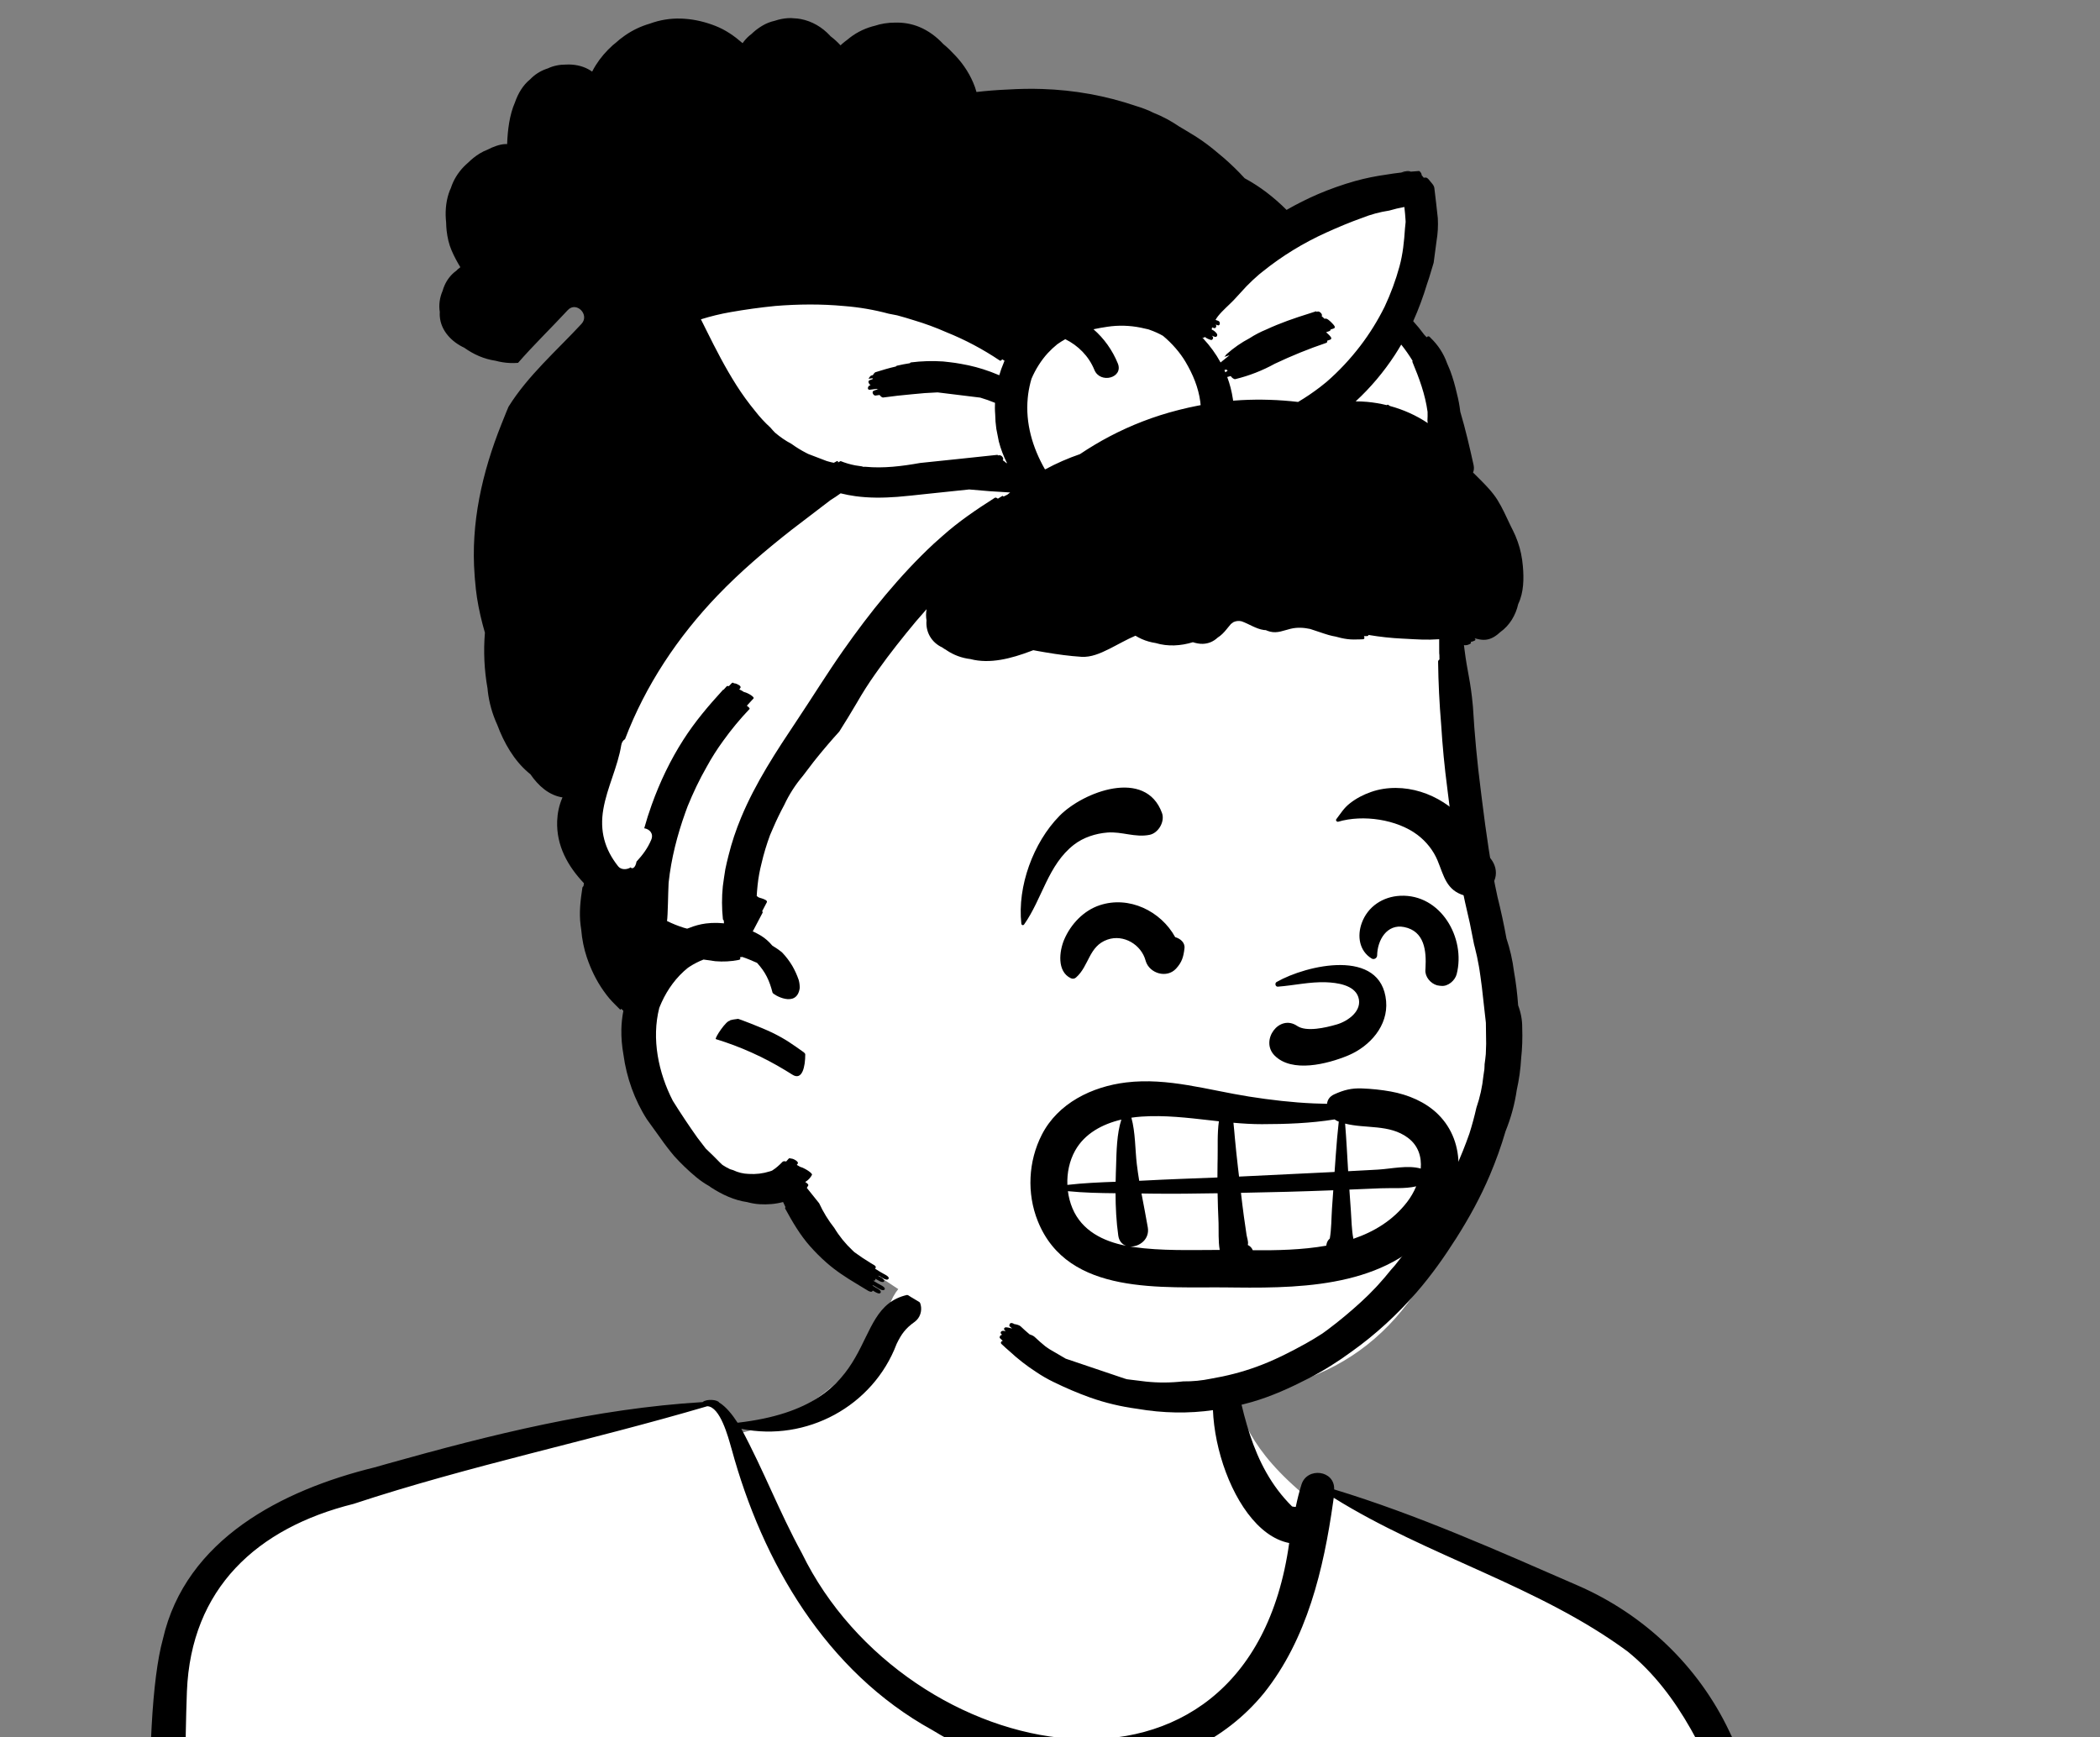 <svg width="110" height="91" viewBox="0 0 110 91" fill="none" xmlns="http://www.w3.org/2000/svg">
<rect x="0" y="0" width="110" height="91" fill="#808080" stroke="none"/>
<path fill-rule="evenodd" clip-rule="evenodd" d="M106.921 371.959C107.691 368.856 106.559 366.381 103.309 364.553C103.03 363.815 96.749 361.421 91.759 357.907C87.276 354.75 84.024 350.416 83.888 350.175C83.888 350.175 82.88 347.835 82.765 346.778C82.214 341.712 82.532 338.391 82.192 336.815C84.485 336.515 90.122 187.892 89.211 182.967C90.704 182.639 92.287 182.293 93.711 181.453C93.824 181.424 93.638 181.095 93.643 181.032C97.215 174.035 91.736 150.242 88.302 143.654C91.029 143.583 94.621 143.213 96.309 140.941C97.108 140.679 97.612 140.221 97.999 139.487C98.446 138.786 98.861 138.052 99.234 137.299C101.051 133.533 102.172 129.35 101.565 125.2C101.681 125.164 102.276 125.16 102.305 124.994C102.364 123.974 102.176 123.075 101.869 122.111C98.749 111.257 94.993 100.571 90.03 90.353C87.542 84.884 82.395 82.888 77.062 80.835C74.497 79.829 71.931 78.668 69.253 78.009C69.219 77.823 69.379 77.253 69.028 77.3C68.595 77.39 68.68 78.085 68.52 78.476C62.329 73.418 66.255 70.811 62.522 68.041C58.659 66.039 53.948 65.958 49.689 66.391C48.118 66.437 46.861 67.144 46.49 68.722C45.14 71.988 41.975 74.392 38.522 75.129C38.237 74.622 37.453 73.169 37.014 73.627C32.027 73.797 24.467 75.624 19.8 76.991C15.115 78.185 10.375 80.365 9.15 85.446C6.925 94.5 10.464 131.708 16.267 138.874L16.456 138.877C17.485 139.928 18.884 140.698 20.468 141.214C20.433 144.564 19.375 147.835 18.849 151.111C17.663 157.053 16.753 163.001 15.431 168.974C15.426 169.64 12.914 178.747 15.391 176.921C15.902 177.172 16.528 177.445 17.079 177.679C14.447 183.665 13.243 193.322 13.43 200.716C13.476 205.12 13.294 208.977 12.304 213.486C4.982 251.693 -1.473 337.15 -1.625 338.292C-1.764 339.384 -0.838 345.311 -1.625 346.874C-2.323 348.262 -5.302 347.442 -5.872 347.978C-7.352 350.383 -6.675 351.916 -7.888 354.318C-8.511 354.874 -9.903 356.09 -10.36 356.945C-11.284 357.833 -26.594 367.86 -25.973 369.381C-25.973 369.381 -26.043 370.112 -26.067 370.27C-27.372 377.85 -25.198 377.787 -18.166 378.902C-7.894 380.711 -0.216 377.231 8.466 372.582C11.351 370.641 15.451 366.933 14.117 362.542C14.079 362.274 13.288 357.655 12.974 355.31C12.974 355.31 13.825 353.432 10.532 353.666C11.073 353.073 12.263 345.388 11.857 344.371C11.599 341.752 11.999 339.375 11.873 336.68C13.252 336.782 37.47 222.19 52.66 215.07C52.754 215.83 52.573 217.247 53.584 217.39C58.283 253.974 69.58 335.932 70.099 336.075C69.32 340.253 69.344 349.938 69.329 354.085C69.21 354.196 68.663 354.684 68.575 354.802C68.556 354.772 68.201 355.126 68.183 355.136L68.134 355.025C66.534 358.627 64.202 362.336 66.263 365.865C64.733 365.754 64.979 368.692 64.91 370.043C65.782 372.69 90.552 379.828 96.087 380.167C97.906 380.484 106.376 377.795 108.006 377.409C110.117 377.014 108.046 373.097 106.921 371.959Z" fill="white"/>
<path fill-rule="evenodd" clip-rule="evenodd" d="M47.521 67.833C48.322 67.808 48.476 68.815 47.927 69.232L47.905 69.249C47.438 69.58 47.219 69.876 46.965 70.403C45.729 73.669 42.242 75.542 38.832 74.848C40.017 77.053 40.812 79.187 41.998 81.355C47.457 92.578 65.385 96.229 67.529 80.83C64.244 80.197 62.297 72.824 64.405 70.624L64.462 70.892C65.07 73.78 65.486 76.736 67.679 78.914C67.745 78.933 67.809 78.939 67.873 78.939C67.956 78.543 68.052 78.153 68.172 77.769C68.464 76.834 69.925 77.01 69.884 78.022C74.259 79.352 78.463 81.236 82.647 83.057C86.126 84.571 88.97 87.28 90.59 90.711C95.134 100.095 98.603 110 101.628 119.965C101.83 121.312 104.092 126.316 102.267 126.797C102.714 130.921 101.57 135.09 99.801 138.793C98.981 140.184 98.401 142.112 96.753 142.692C95.041 144.838 91.912 145.395 89.306 145.547C92.81 153.78 97.572 174.753 94.352 182.934C94.638 184.277 90.927 184.914 89.935 185.221C90.735 189.993 90.56 194.909 90.215 199.716C86.984 240.714 86.371 281.937 89.77 322.945C89.97 325.501 90.186 328.057 90.414 330.612L90.552 332.144C90.732 334.183 90.886 336.215 90.839 338.271C90.824 338.984 90.231 339.413 89.639 339.45C87.649 340.717 84.976 340.727 82.674 341.033C83.081 343.248 83.309 346.703 84.021 348.567C85.502 348.18 86.456 349.559 84.98 350.337C86.798 351.344 87.732 353.27 89.187 354.622C93.183 353.003 93.927 355.423 90.662 355.975C91.55 356.715 92.492 357.398 93.466 358.047L93.536 358.037C94.688 357.863 96.86 356.912 97.405 358.171C97.65 359.082 96.522 359.372 95.706 359.483C96.431 359.939 97.158 360.393 97.885 360.846C98.522 360.566 99.153 360.217 99.802 359.993C101.399 359.638 101.537 361.707 99.453 361.824C100.758 362.787 102.561 362.232 103.396 363.591C106.45 364.822 107.894 368.539 107.181 371.509C108.254 372.462 109.006 373.888 109.093 375.322C109.3 376.858 108.075 378.303 106.416 378.707C104.547 379.328 102.651 379.895 100.761 380.427L100.563 380.495C99.004 381.026 97.303 381.5 95.682 381.408C86.071 380.836 73.254 376.895 65.562 371.993C63.643 370.553 63.307 366.993 65.948 365.855C64.731 363.654 65.313 362.054 65.828 359.656C66.187 358.092 66.673 356.487 67.553 355.04C67.632 354.912 67.819 354.951 67.83 355.077C67.945 356.713 67.792 358.387 67.67 360.035L67.656 360.218C67.547 361.737 67.3 362.296 67.713 363.735C68.702 367.405 78.233 369.238 81.978 370.752C84.918 371.661 87.903 372.475 90.93 373.191L91.152 373.238C93.707 373.8 96.338 374.649 99.03 374.208C100.425 373.195 102.52 373.48 103.892 372.321C105.96 370.091 104.334 366.823 102.884 364.797C101.483 365.244 100.285 364.043 99.253 363.408L99.214 363.384C98.161 362.72 97.11 363.185 96.055 362.522L95.817 362.567C91.94 363.304 88.938 364.145 95.121 361.938C94.103 361.303 93.082 360.663 92.093 359.989C90.062 360.233 87.837 361.297 85.949 361.394C87.22 360.213 88.952 359.559 90.585 358.909C89.635 358.189 88.73 357.418 87.921 356.57L87.148 356.763C82.4 357.939 80.533 358.279 86.926 355.409C85.669 354.016 85.464 351.953 84.082 350.643C81.859 351.108 79.816 352.083 78.006 353.343C77.274 353.866 76.722 354.52 76.143 355.174C73.395 358.703 69.138 359.247 67.838 354.671C67.815 354.577 67.963 354.518 68.004 354.598L68.009 354.609C68.631 356.015 70.638 357.154 72.314 356.281L72.365 356.253C74.004 355.401 74.766 353.661 76.056 352.476C77.799 350.906 79.983 349.853 82.237 349.064C81.691 347.071 81.507 343.444 81.568 341.106C77.774 341.285 73.954 341.103 70.227 340.383C70.824 344.728 70.432 350.383 70.706 354.259C71.103 355.559 68.689 356.371 68.433 355.076C68.29 350.883 68.701 344.836 69.341 340.157L69.074 340.091C68.821 340.029 68.555 339.953 68.339 339.831C65.946 340.102 66.599 334.035 66.198 332.328C63.499 294.704 57.813 257.418 52.983 220.041C52.312 219.785 52.193 218.964 52.083 218.279C45.995 222.392 44.781 230.611 42.056 236.981C30.155 269.969 24.837 304.772 16.588 338.741L16.633 338.753C16.666 338.763 16.666 338.768 16.599 338.763L16.583 338.762V338.764C17.093 338.832 17.494 339.365 17.183 339.863C16.255 341.733 13.68 341.072 11.986 340.952C12.15 343.833 11.532 350.049 11.924 352.615C14.014 352.654 14.147 354.95 14.424 356.315L14.445 356.455C14.815 358.787 16.056 363.159 15.129 365.044C16.562 366.747 15.531 369.06 14.044 370.222C12.451 371.397 10.469 372.085 8.669 372.99C0.195 376.406 -8.002 382.993 -18.385 380.458L-18.837 380.363C-26.114 378.828 -28.205 378.147 -26.76 370.958C-27.354 369.497 -27.358 367.897 -26.523 366.606C-25.033 364.698 -22.531 363.655 -20.54 362.206C-17.168 359.944 -13.578 357.967 -10.284 355.613C-10.407 355.507 -10.237 355.467 -10.137 355.486C-7.813 353.669 -8.03 350.525 -6.408 348.281C-6.003 347.125 -3.955 346.843 -2.606 347.004C-3.027 344.849 -0.969 335.041 -0.707 341.969L-0.708 342.068C-0.702 343.138 -0.527 346.708 -0.843 347.407C3.634 348.773 4.599 353.065 5.558 356.531L5.619 356.547C5.925 356.626 6.335 356.69 6.488 356.99C7.927 356.076 8.329 354.279 9.724 353.312C9.332 353.006 9.312 352.424 9.511 351.972C10.161 349.596 10.55 343.549 11.531 340.896C6.922 340.206 2.227 339.856 -2.274 338.605C-2.858 339.179 -4.059 338.975 -4.012 337.94C-2.618 315.387 -0.22 292.903 2.802 270.512C5.287 249.553 9.658 228.861 12.703 208.012L12.729 205.15C12.811 196.548 13.042 187.817 16.256 179.719C15.972 179.595 15.692 179.468 15.416 179.334C11.931 180.776 14.677 172.016 14.805 170.437C16.517 161.284 18.535 152.132 19.821 142.921C18.473 142.435 17.228 141.744 16.189 140.74C9.892 135.625 6.242 94.198 8.531 85.868C9.725 80.628 14.787 78.054 19.612 76.87L20.325 76.668C25.713 75.156 31.195 73.785 36.805 73.448C37.005 73.267 37.593 73.32 37.669 73.47C38.021 73.681 38.354 74.094 38.636 74.529C46.424 73.636 44.317 68.556 47.521 67.833ZM66.15 366.187C65.06 368.658 66.509 370.537 68.938 371.576C77.348 375.468 86.737 378.595 96.377 379.193C99.318 378.482 102.231 377.31 105.211 376.584L105.34 376.561C106.389 376.368 106.882 376.175 106.792 375.088L106.83 374.648C106.897 373.867 106.954 373.087 106.899 372.305C105.982 374.494 103.238 375.697 100.832 376.138C97.017 377.945 92.746 376.108 88.997 375.334C82.91 373.487 69.74 370.584 66.15 366.187ZM13.312 366.239L13.187 366.277C12.095 366.614 10.985 367.027 9.761 366.723C4.295 368.572 -1.026 370.67 -6.306 372.854C-12.004 375.576 -21.178 378.741 -26.116 372.162C-25.406 375.613 -26.409 376.793 -21.695 377.654C-14.215 380.088 -8.205 378.842 -1.999 375.516C2.549 373.309 7.44 371.555 11.841 369.157L11.901 369.115C12.767 368.498 13.811 367.373 13.312 366.239ZM1.959 351.382C0.532 348.755 -3.309 347.312 -6.165 348.281C-6.455 350.815 -5.703 353.652 -7.315 355.853C-5.887 356.102 -4.464 356.39 -3.043 356.688L-1.743 356.962C-1.104 357.102 -0.292 357.341 -0.399 358.016C-0.517 358.763 -1.499 358.535 -2.152 358.347L-2.405 358.273C-4.241 357.734 -6.073 357.184 -7.885 356.568C-8.84 357.617 -10.123 358.44 -11.366 359.234L-10.85 359.293C-9.043 359.495 -7.219 359.679 -5.433 360.044C-4.653 360.275 -4.822 361.336 -5.62 361.252C-7.751 360.696 -9.877 360.069 -12.045 359.671C-13.105 360.37 -14.16 361.073 -15.222 361.769C-13.133 362.071 -11.034 362.098 -8.946 362.276C-7.594 362.4 -7.594 364.244 -8.946 364.138C-11.386 363.915 -13.823 363.194 -16.146 362.376L-17.37 363.179C-18.799 364.116 -20.23 365.051 -21.677 365.965C-22.547 366.518 -23.671 367.044 -24.279 367.846C-26.199 370.941 -21.401 373.898 -18.159 373.85C-13.234 373.902 -9.133 371.35 -4.819 369.822C-2.433 369.233 9.698 363.172 10.802 364.767C11.496 364.434 12.462 364.315 12.961 363.766C13.062 361.232 12.527 358.577 12.079 356.021C11.987 355.574 11.768 355.039 11.744 354.581C9.723 355.325 9.148 358.14 6.488 357.9C6.071 358.564 4.789 358.255 4.211 357.728C3.581 357.154 3.502 356.347 3.352 355.627L3.282 355.297C3 353.972 2.661 352.614 1.959 351.382ZM61.84 136.427L61.515 136.509C58.206 137.336 54.743 137.934 51.341 137.712C50.753 139.932 51.06 145.213 48.668 146.057C47.851 146.365 46.621 146.115 46.247 145.283C41.3 145.195 36.318 144.754 31.37 144.46C27.646 144.168 23.782 144.179 20.197 143.051C20.631 145.234 20.781 147.377 20.538 149.61C19.701 159.132 16.948 168.409 16.026 177.89L15.983 178.341L15.956 178.326C15.956 178.344 15.955 178.362 15.954 178.379C16.222 178.457 16.491 178.539 16.759 178.621C16.854 178.573 16.984 178.62 17.053 178.711C36.757 184.828 57.67 187.484 78.206 184.792C81.802 184.344 85.373 183.717 88.918 182.973C88.887 182.656 89.371 182.573 89.456 182.872C90.242 182.735 91.029 182.585 91.811 182.484C91.717 182.219 91.7 181.931 91.797 181.672C93.324 177.101 92.626 171.891 92.145 167.152C91.531 159.875 90.001 152.736 88.765 145.558C82.913 145.293 77.097 144.339 71.217 144.459C70.597 146.061 68.439 147.407 66.748 146.491C65.554 145.847 65.201 144.445 64.722 143.286C63.775 140.994 62.808 138.711 61.84 136.427ZM37.047 73.665C30.902 75.477 24.607 76.771 18.518 78.781C13.458 80.04 10.003 83.209 9.79 88.612C9.372 100.188 10.644 111.822 12.563 123.23L12.664 123.745C13.729 129.242 14.683 134.837 16.695 140.077C19.63 141.439 22.964 141.827 26.176 141.985C30.863 142.223 35.55 142.467 40.233 142.773L43.905 143.011C44.971 143.08 46.452 142.898 47.252 143.725C47.323 143.841 47.468 143.827 47.578 143.899L47.599 143.915C47.716 143.994 47.834 144.186 48.002 144.149C48.276 144.064 48.381 143.519 48.445 143.259L48.451 143.235C48.808 141.842 49.066 140.42 49.396 139.02C50.147 136.265 50.47 133.353 51.611 130.716C49.977 129.676 48.439 128.486 47.12 127.075L45.529 126.516C41.724 125.184 37.875 123.892 33.908 123.094C33.813 123.962 32.564 124.459 32.098 123.55C31.325 121.233 31.182 118.718 30.65 116.331C29.441 109.207 28.004 102.109 27.168 94.929C29.473 101.288 30.668 109.094 32.43 115.967C32.512 115.92 32.625 115.947 32.628 116.06C38.867 113.705 45.793 113.801 51.95 116.3C53.492 116.917 55.059 117.471 56.593 118.108C57.117 118.403 58.16 118.385 58.336 119.031C58.525 118.592 58.778 118.183 59.114 117.906C59.219 117.69 60.412 117.304 60.529 117.731C67.523 118.69 74.324 121.726 81.52 121.213C80.669 118.111 80.77 114.76 80.712 111.555L80.73 111.194C80.878 108.038 80.986 104.13 82.058 101.532C81.371 108.072 81.87 114.623 82.707 121.103C87.783 120.449 85.446 123.346 82.065 123.237C75.242 123.728 68.945 120.716 62.666 118.522C59.236 117.153 58.847 118.312 59 121.564C59.003 125.799 60.925 129.664 62.665 133.42L63.447 135.175C64.747 138.095 66.028 140.996 67.291 143.951C72.808 142.125 79.019 143.127 84.734 143.46C89.095 144.006 92.227 143.812 95.916 141.295C97.246 138.757 99 136.351 99.685 133.489C100.481 130.866 100.745 128.118 100.977 125.4L100.769 124.64C98.079 114.88 95.104 105.168 91.038 95.873L90.818 95.361C89.439 92.142 88.04 88.763 85.251 86.508C80.57 83.059 74.782 81.53 69.861 78.461L69.83 78.685C69.331 82.206 68.469 85.855 66.211 88.688C62.039 93.799 54.162 93.943 48.824 90.623C43.27 87.559 39.939 81.853 38.318 75.889L38.298 75.824C38.147 75.292 37.724 73.683 37.047 73.665ZM52.129 131.039C52.125 132.913 51.754 134.762 51.504 136.612C54.391 136.043 57.27 135.647 60.109 134.878C57.343 133.835 54.655 132.578 52.129 131.039ZM45.177 115.918C40.967 115.096 36.656 115.588 32.493 116.251C32.946 118.349 33.462 120.429 33.895 122.53C35.385 122.462 49.527 124.961 47.931 126.968C50.018 128.082 51.996 129.392 54.074 130.529C56.164 131.674 58.34 132.658 60.584 133.457L60.466 133.194C58.534 128.887 56.729 124.04 58.218 119.333C56.216 120.134 53.484 118.412 51.545 117.768C49.486 116.944 47.366 116.293 45.177 115.918ZM14.868 99.24C14.882 98.454 17.314 100.708 17.631 100.942L17.823 101.115C20.157 103.228 22.462 105.553 23.763 108.454C23.858 111.304 19.601 104.399 19.011 103.977C17.724 102.324 16.155 100.887 14.868 99.24ZM82.163 105.949C81.505 106.166 83.301 103.939 84.001 104.101C84.28 104.06 84.522 104.463 84.213 104.602L84.059 104.67C83.341 104.98 82.606 105.247 82.163 105.949Z" fill="black"/>
<path fill-rule="evenodd" clip-rule="evenodd" d="M42.18 12.712C50.21 12.274 57.323 10.023 62.975 15.062C62.975 15.062 72.118 8.247 73.644 10.843C74.666 12.582 73.249 14.916 73.628 17.062C76.107 21.279 75.967 28.416 76.107 30.089C76.46 34.304 78.685 50.169 78.685 53.936C78.685 55.858 77.096 60.895 76.107 63.698C73.905 69.936 69.702 73.115 62.808 73.115C55.915 73.115 44.663 67.365 41.055 62.26C40.739 61.812 38.694 63.118 36.554 60.853C34.237 58.401 32.952 53.722 32.952 50.933C32.952 47.394 30.66 44.94 30.926 40.41C31.522 30.293 33.589 13.18 42.18 12.712Z" fill="white"/>
<path fill-rule="evenodd" clip-rule="evenodd" d="M41.283 0.95C41.388 0.943 41.494 0.948 41.599 0.959C41.715 0.964 41.831 0.975 41.947 0.998C42.537 1.111 43.063 1.423 43.471 1.861C43.483 1.873 43.492 1.886 43.502 1.897C43.693 2.041 43.87 2.204 44.029 2.376C44.057 2.35 44.084 2.323 44.113 2.296C44.197 2.223 44.285 2.153 44.377 2.087C44.761 1.758 45.211 1.519 45.696 1.383L45.762 1.366C45.775 1.362 45.787 1.359 45.8 1.357C46.144 1.242 46.506 1.184 46.871 1.185C47.306 1.171 47.743 1.242 48.151 1.41C48.634 1.61 49.054 1.925 49.407 2.304C49.639 2.492 49.842 2.699 50.056 2.927C50.498 3.399 50.847 3.951 51.068 4.559C51.098 4.644 51.125 4.731 51.149 4.819C51.688 4.757 52.23 4.713 52.771 4.691C53.379 4.654 53.987 4.641 54.596 4.662C56.274 4.716 57.915 5.011 59.504 5.552C59.823 5.646 60.132 5.765 60.43 5.913C60.898 6.098 61.34 6.335 61.757 6.621L62.111 6.831C62.29 6.937 62.468 7.044 62.641 7.154C63.053 7.417 63.443 7.712 63.812 8.03C64.202 8.344 64.57 8.686 64.921 9.045C65.016 9.142 65.107 9.24 65.198 9.339C66.006 9.774 66.723 10.331 67.392 10.995C67.923 10.691 68.473 10.414 69.04 10.169C69.625 9.916 70.367 9.655 70.981 9.484C71.531 9.33 72.075 9.224 72.627 9.146C72.878 9.103 73.13 9.069 73.384 9.04L73.374 9.044C73.552 9.024 73.729 9.008 73.908 8.993L73.904 8.991C73.98 8.985 74.058 8.979 74.134 8.974L74.32 8.958C74.376 8.953 74.458 9.084 74.463 9.13L74.469 9.177C74.511 9.224 74.55 9.276 74.576 9.308C74.609 9.305 74.642 9.303 74.676 9.302C74.775 9.293 74.89 9.469 74.948 9.537L75.001 9.599C75.061 9.671 75.122 9.755 75.132 9.846C75.197 10.374 75.258 10.903 75.314 11.432C75.336 11.832 75.314 12.229 75.248 12.622C75.198 13.003 75.147 13.385 75.096 13.765C75.015 14.032 74.934 14.299 74.854 14.566C74.822 14.668 74.786 14.768 74.752 14.869C74.549 15.54 74.309 16.193 74.025 16.826C74.233 17.055 74.426 17.292 74.606 17.538C74.649 17.582 74.692 17.626 74.733 17.671C74.744 17.654 74.761 17.637 74.779 17.628C74.84 17.601 74.884 17.633 74.923 17.685C75.324 18.068 75.616 18.515 75.797 19.024L75.91 19.29C75.928 19.335 75.947 19.379 75.965 19.424C76.109 19.81 76.22 20.207 76.311 20.609C76.394 20.925 76.453 21.245 76.491 21.569C76.766 22.491 76.983 23.435 77.189 24.366C77.221 24.512 77.206 24.643 77.159 24.754L77.279 24.871L77.484 25.075C77.828 25.418 78.18 25.778 78.436 26.186C78.701 26.609 78.895 27.062 79.112 27.511L79.159 27.607L79.254 27.798C79.357 28.007 79.407 28.122 79.498 28.374C79.65 28.795 79.731 29.219 79.77 29.665C79.826 30.315 79.818 31.023 79.533 31.627C79.532 31.632 79.529 31.636 79.526 31.64C79.397 32.224 79.075 32.765 78.587 33.111C78.483 33.209 78.371 33.297 78.251 33.367C77.963 33.535 77.7 33.55 77.386 33.472L77.347 33.462C77.307 33.452 77.271 33.443 77.237 33.435C77.287 33.477 77.313 33.527 77.237 33.562C77.163 33.598 77.096 33.618 77.034 33.626C77.061 33.66 77.063 33.697 77.007 33.728C76.885 33.793 76.786 33.813 76.684 33.795L76.705 33.972C76.872 35.31 77.022 35.574 77.153 37.011C77.239 38.482 77.377 39.95 77.566 41.411L77.632 41.942C77.842 43.625 78.077 45.32 78.438 46.975C78.62 47.699 78.777 48.428 78.91 49.161C79.097 49.72 79.228 50.291 79.301 50.873C79.407 51.465 79.479 52.063 79.522 52.666C79.668 53.051 79.739 53.443 79.735 53.842C79.754 54.379 79.737 54.914 79.679 55.447C79.648 56.001 79.571 56.551 79.45 57.095C79.342 57.842 79.144 58.563 78.861 59.262C78.635 60.042 78.357 60.808 78.041 61.557C77.55 62.717 76.957 63.794 76.284 64.855C75.652 65.851 74.974 66.81 74.199 67.702C73.198 68.853 72.056 69.909 70.805 70.799C70.091 71.325 69.338 71.798 68.551 72.203C67.587 72.699 66.609 73.145 65.565 73.446C64.914 73.634 64.252 73.764 63.581 73.864C62.265 74.058 60.902 74.029 59.578 73.801C58.724 73.686 57.884 73.489 57.091 73.205C56.438 72.971 55.816 72.703 55.195 72.4C54.875 72.246 54.566 72.068 54.271 71.868C53.774 71.546 53.309 71.183 52.876 70.781C52.734 70.66 52.597 70.537 52.462 70.407C52.397 70.35 52.432 70.264 52.507 70.245L52.53 70.242C52.501 70.215 52.47 70.188 52.441 70.16C52.435 70.156 52.43 70.149 52.425 70.143C52.411 70.13 52.395 70.118 52.383 70.105C52.333 70.061 52.383 69.965 52.426 69.942C52.442 69.933 52.464 69.932 52.489 69.934C52.483 69.929 52.479 69.925 52.474 69.922C52.469 69.917 52.468 69.907 52.469 69.897L52.45 69.882C52.385 69.825 52.418 69.741 52.495 69.719C52.532 69.708 52.594 69.713 52.658 69.728L52.682 69.733L52.639 69.693C52.562 69.627 52.587 69.553 52.681 69.53C52.751 69.534 52.821 69.543 52.889 69.561L52.941 69.574C52.966 69.581 52.99 69.588 53.016 69.596C52.972 69.556 52.929 69.518 52.887 69.479C52.845 69.442 52.89 69.336 52.928 69.315C52.98 69.286 53.082 69.326 53.129 69.361C53.245 69.373 53.398 69.424 53.454 69.473C53.608 69.62 53.768 69.761 53.93 69.899C54.028 69.929 54.121 69.97 54.192 70.031C54.375 70.206 54.566 70.372 54.762 70.532L54.91 70.634C54.934 70.65 54.959 70.667 54.984 70.683C55.265 70.847 55.545 71.01 55.824 71.174C56.847 71.52 57.87 71.866 58.892 72.21L59.028 72.251L60.02 72.373C60.672 72.442 61.326 72.438 61.978 72.363C62.468 72.369 62.953 72.321 63.431 72.222C64.243 72.084 65.039 71.882 65.814 71.6C66.706 71.276 67.555 70.849 68.385 70.388C68.683 70.222 68.976 70.045 69.264 69.858C69.357 69.792 69.45 69.724 69.543 69.656C70.156 69.197 70.742 68.707 71.307 68.189C71.572 67.947 71.827 67.694 72.073 67.432C72.108 67.394 72.142 67.357 72.177 67.319C72.413 67.061 72.641 66.796 72.859 66.521L73.066 66.287C73.905 65.246 74.65 64.126 75.32 62.972C75.985 61.829 76.533 60.626 76.969 59.381C77.109 58.938 77.232 58.487 77.334 58.032C77.522 57.485 77.646 56.925 77.703 56.352C77.722 56.24 77.738 56.128 77.753 56.016L77.762 55.84C77.763 55.811 77.764 55.781 77.764 55.752C77.79 55.574 77.811 55.396 77.828 55.218C77.838 55.039 77.844 54.859 77.846 54.68L77.832 53.58C77.828 53.546 77.824 53.51 77.821 53.475L77.793 53.232C77.732 52.731 77.685 52.228 77.624 51.727C77.624 51.725 77.624 51.721 77.623 51.717C77.6 51.53 77.576 51.342 77.548 51.154C77.534 51.042 77.516 50.93 77.499 50.818L77.467 50.623C77.408 50.282 77.336 49.944 77.249 49.61L77.211 49.466L76.99 48.354L76.74 47.259C76.578 46.525 76.443 45.786 76.336 45.041C76.142 43.854 75.977 42.664 75.832 41.471C75.825 41.413 75.817 41.355 75.811 41.298C75.665 40.19 75.559 39.079 75.49 37.964C75.397 36.865 75.343 35.764 75.329 34.661C75.328 34.612 75.361 34.571 75.4 34.548L75.397 34.336C75.392 34.149 75.389 34.373 75.387 34.16L75.385 33.572C75.385 33.523 75.385 33.489 75.387 33.486C74.706 33.533 74.248 33.495 73.591 33.46L73.479 33.455C72.876 33.427 72.277 33.361 71.682 33.261C71.68 33.292 71.659 33.313 71.625 33.32C71.564 33.322 71.507 33.322 71.448 33.324L71.47 33.406C71.471 33.448 71.452 33.475 71.411 33.486L71.241 33.494C71.014 33.503 70.786 33.508 70.561 33.477C70.359 33.451 70.161 33.404 69.965 33.348C69.844 33.327 69.72 33.3 69.594 33.264C69.27 33.171 68.949 33.046 68.624 32.947C68.293 32.877 67.957 32.854 67.605 32.938C67.233 33.026 66.918 33.185 66.529 33.088C66.451 33.069 66.376 33.04 66.301 33.009L66.231 33.005C66.219 33.004 66.207 33.002 66.194 33.001C65.788 32.942 65.426 32.685 65.039 32.548C64.903 32.515 64.769 32.523 64.638 32.578L64.606 32.592L64.477 32.688C64.425 32.749 64.374 32.81 64.323 32.872L64.248 32.965C64.109 33.136 63.961 33.29 63.781 33.402C63.565 33.602 63.307 33.719 63.001 33.727C62.826 33.732 62.652 33.695 62.484 33.642C61.85 33.837 61.17 33.877 60.537 33.686C60.286 33.648 60.041 33.58 59.804 33.475C59.694 33.425 59.583 33.367 59.476 33.302C59.029 33.49 58.606 33.74 58.174 33.957L58.076 34.006C57.635 34.225 57.147 34.439 56.647 34.407C56.018 34.366 55.4 34.282 54.783 34.177C54.778 34.177 54.772 34.175 54.767 34.174L54.682 34.16L54.373 34.106L54.124 34.06L53.997 34.108C52.976 34.494 51.857 34.795 50.831 34.525C50.383 34.471 49.964 34.32 49.586 34.065C49.573 34.056 49.56 34.047 49.547 34.037C49.488 34.006 49.431 33.972 49.382 33.935L49.371 33.927L49.362 33.919L49.356 33.916C48.797 33.659 48.476 33.112 48.532 32.5C48.498 32.305 48.499 32.114 48.537 31.911C48.355 32.126 48.169 32.338 47.98 32.549C47.291 33.378 46.615 34.223 45.99 35.104L45.846 35.307C45.502 35.792 45.182 36.293 44.887 36.809C44.587 37.319 44.28 37.824 43.963 38.322C43.55 38.777 43.151 39.243 42.767 39.72L42.603 39.926L42.05 40.652C41.659 41.114 41.334 41.621 41.078 42.17C40.868 42.56 40.674 42.959 40.499 43.367C40.444 43.49 40.39 43.615 40.338 43.739C40.158 44.226 40.006 44.722 39.888 45.234C39.793 45.605 39.725 45.981 39.684 46.363L39.672 46.49C39.656 46.639 39.645 46.79 39.638 46.94C39.675 46.961 39.706 46.983 39.729 47.005L39.822 47.038L39.897 47.06C40.014 47.097 40.217 47.171 40.168 47.264L39.923 47.732C39.948 47.759 39.959 47.787 39.943 47.817C39.778 48.131 39.613 48.445 39.447 48.76C39.442 48.771 39.433 48.78 39.424 48.786C39.566 48.851 39.703 48.922 39.835 49C40.091 49.153 40.279 49.329 40.454 49.535C40.637 49.645 40.811 49.764 40.974 49.901C41.175 50.112 41.351 50.344 41.5 50.594C41.637 50.831 41.749 51.078 41.837 51.336C41.875 51.472 41.892 51.613 41.891 51.757C41.737 52.843 40.492 52.099 40.468 52.003C40.297 51.347 40.101 50.933 39.66 50.444L39.648 50.436C39.394 50.325 39.142 50.214 38.878 50.128C38.838 50.136 38.798 50.14 38.757 50.147C38.803 50.212 38.779 50.276 38.687 50.287C38.285 50.366 37.88 50.387 37.472 50.353L36.853 50.265C36.596 50.364 36.351 50.49 36.119 50.64L36.043 50.691L36.029 50.701C35.431 51.181 34.97 51.817 34.654 52.512C34.626 52.574 34.599 52.636 34.573 52.7L34.535 52.794L34.533 52.799C34.12 54.418 34.488 56.196 35.243 57.664C35.654 58.322 36.083 58.967 36.532 59.599L36.968 60.167C37.225 60.409 37.477 60.657 37.723 60.911C37.762 60.949 37.802 60.987 37.843 61.024C37.973 61.109 38.105 61.184 38.241 61.248C38.293 61.266 38.346 61.282 38.4 61.296C38.66 61.421 38.932 61.487 39.219 61.495C39.598 61.52 39.965 61.475 40.32 61.363L40.391 61.34L40.444 61.32C40.637 61.197 40.817 61.043 40.988 60.863C41.026 60.823 41.097 60.823 41.179 60.845C41.223 60.799 41.268 60.751 41.31 60.698C41.339 60.667 41.385 60.666 41.421 60.69C41.542 60.676 41.869 60.861 41.784 60.959C41.77 60.982 41.752 61.003 41.737 61.024C41.794 61.053 41.852 61.086 41.903 61.121C42.17 61.195 42.566 61.461 42.533 61.541L42.53 61.548C42.467 61.665 42.387 61.763 42.288 61.841L42.254 61.866L42.179 61.918C42.285 61.984 42.374 62.061 42.33 62.114C42.309 62.154 42.287 62.192 42.262 62.226C42.479 62.493 42.694 62.762 42.908 63.032C43.122 63.495 43.387 63.927 43.703 64.327C43.966 64.763 44.284 65.153 44.655 65.501C44.685 65.532 44.717 65.561 44.748 65.59C45.021 65.792 45.307 65.981 45.604 66.162L45.733 66.239C45.8 66.28 45.913 66.33 45.86 66.428C45.854 66.441 45.846 66.451 45.837 66.459C46.025 66.581 46.218 66.697 46.418 66.803L46.437 66.815C46.513 66.864 46.615 66.951 46.507 67.022C46.416 67.083 46.172 66.918 46.058 66.842C46.036 66.842 46.011 66.836 45.985 66.828C46.023 66.848 46.061 66.87 46.099 66.891L46.157 66.923C46.202 66.95 46.42 67.095 46.268 67.156C46.193 67.162 46.124 67.143 46.06 67.1C45.985 67.063 45.911 67.023 45.838 66.983C45.864 67.022 45.864 67.061 45.8 67.087C45.779 67.088 45.757 67.087 45.735 67.085C45.886 67.18 46.039 67.269 46.199 67.353L46.225 67.369C46.292 67.412 46.4 67.495 46.321 67.566C46.233 67.645 45.991 67.477 45.929 67.439L45.743 67.329C45.729 67.335 45.713 67.337 45.697 67.339C45.753 67.373 45.805 67.41 45.862 67.443L45.941 67.485C46.038 67.54 46.176 67.628 46.127 67.717C46.077 67.804 45.928 67.732 45.832 67.675L45.728 67.612C45.724 67.609 45.72 67.606 45.715 67.603L45.711 67.618C45.71 67.621 45.709 67.624 45.707 67.626C45.659 67.709 45.539 67.655 45.456 67.607L45.39 67.566C45.277 67.499 45.165 67.431 45.054 67.364L44.888 67.261H44.886C44.311 66.917 43.779 66.573 43.279 66.131C42.979 65.866 42.7 65.587 42.435 65.288C41.903 64.689 41.507 64.003 41.124 63.304C41.117 63.292 41.127 63.264 41.142 63.231C41.1 63.145 41.059 63.057 41.018 62.967C40.626 63.076 40.188 63.108 39.784 63.082C39.567 63.068 39.353 63.03 39.14 62.972C38.461 62.878 37.806 62.569 37.24 62.199C37.205 62.176 37.173 62.151 37.14 62.128C36.906 61.997 36.685 61.844 36.474 61.67C36.064 61.331 35.673 60.955 35.318 60.563C35.06 60.257 34.817 59.941 34.589 59.612C34.357 59.288 34.122 58.964 33.888 58.64C33.237 57.623 32.82 56.451 32.658 55.255C32.579 54.814 32.539 54.367 32.548 53.922C32.554 53.6 32.59 53.275 32.652 52.951C32.615 52.915 32.578 52.88 32.541 52.843C32.521 52.878 32.501 52.904 32.488 52.891L32.196 52.599C31.989 52.39 31.85 52.237 31.611 51.9C31.231 51.362 30.948 50.771 30.738 50.148C30.587 49.703 30.486 49.197 30.446 48.707C30.434 48.626 30.421 48.543 30.411 48.459C30.329 47.797 30.404 47.162 30.505 46.509C30.512 46.466 30.533 46.439 30.563 46.425C30.57 46.373 30.579 46.32 30.587 46.267C29.743 45.376 29.136 44.301 29.185 43.003C29.201 42.594 29.285 42.191 29.446 41.815L29.465 41.772C28.76 41.664 28.202 41.17 27.782 40.557C27.745 40.529 27.709 40.498 27.674 40.469C26.923 39.829 26.402 38.923 26.046 37.966C25.791 37.411 25.622 36.817 25.55 36.201C25.545 36.157 25.542 36.113 25.538 36.069C25.364 35.096 25.32 34.112 25.4 33.143C25.225 32.543 25.083 31.933 24.985 31.308C24.939 31.011 24.908 30.713 24.884 30.415L24.881 30.399L24.877 30.345L24.866 30.212C24.865 30.19 24.863 30.168 24.862 30.146C24.646 27.422 25.257 24.741 26.266 22.219C26.354 21.992 26.444 21.765 26.538 21.541L26.637 21.306C27.65 19.676 29.171 18.358 30.46 16.965C30.904 16.485 30.185 15.763 29.739 16.246C28.883 17.171 27.965 18.057 27.136 19.008C26.989 19.019 26.843 19.023 26.697 19.015C26.442 19.003 26.194 18.962 25.955 18.897C25.357 18.809 24.813 18.569 24.319 18.216C23.658 17.908 23.093 17.328 23.037 16.571C23.031 16.495 23.032 16.42 23.037 16.345C22.976 15.975 23.031 15.587 23.186 15.23C23.213 15.132 23.247 15.035 23.291 14.94C23.417 14.656 23.624 14.384 23.878 14.2C23.885 14.196 23.889 14.194 23.895 14.19C23.922 14.162 23.947 14.134 23.976 14.108C24.019 14.069 24.065 14.032 24.114 13.998C23.942 13.715 23.786 13.426 23.654 13.117C23.51 12.781 23.436 12.44 23.395 12.08C23.379 11.938 23.372 11.796 23.369 11.655C23.362 11.591 23.357 11.524 23.352 11.458C23.32 10.955 23.379 10.432 23.567 9.962C23.581 9.926 23.599 9.89 23.616 9.854C23.651 9.747 23.691 9.64 23.739 9.536C23.927 9.135 24.195 8.796 24.525 8.517C24.704 8.338 24.904 8.179 25.122 8.044C25.25 7.964 25.397 7.893 25.551 7.834C25.826 7.689 26.179 7.557 26.466 7.547C26.5 7.546 26.531 7.549 26.564 7.549C26.591 6.819 26.685 6.025 26.974 5.364C27.142 4.884 27.395 4.458 27.774 4.152C27.995 3.922 28.266 3.736 28.605 3.614L28.665 3.593L28.688 3.587C28.993 3.44 29.321 3.381 29.659 3.382C30.053 3.362 30.454 3.436 30.797 3.616C30.868 3.654 30.945 3.702 31.017 3.752C31.072 3.643 31.134 3.532 31.203 3.422C31.449 3.029 31.746 2.687 32.09 2.375C32.131 2.338 32.175 2.305 32.219 2.27C32.386 2.118 32.563 1.979 32.746 1.851C33.143 1.577 33.577 1.372 34.033 1.24C34.56 1.045 35.115 0.955 35.671 0.974L35.787 0.979C35.812 0.982 35.838 0.983 35.862 0.984C36.413 1.02 36.957 1.155 37.477 1.358C38.017 1.57 38.472 1.892 38.897 2.261C38.996 2.124 39.109 1.994 39.248 1.872C39.288 1.837 39.33 1.807 39.37 1.775C39.4 1.745 39.432 1.715 39.465 1.686C39.617 1.552 39.777 1.437 39.953 1.334C40.151 1.218 40.363 1.138 40.584 1.088C40.808 1.012 41.044 0.965 41.283 0.95ZM38.665 53.372C38.688 53.37 39.867 53.812 40.456 54.098L40.484 54.112C41.163 54.447 41.489 54.689 42.098 55.12C42.139 55.149 42.18 55.194 42.18 55.237C42.18 55.865 42.028 56.633 41.499 56.292C41.422 56.243 41.346 56.195 41.268 56.148L41.151 56.077L41.147 56.079C41.148 56.079 41.15 56.077 41.151 56.076C39.999 55.376 38.782 54.826 37.498 54.434C37.41 54.401 38.061 53.42 38.241 53.475C38.138 53.434 38.648 53.372 38.665 53.372ZM50.767 25.64C50.001 25.722 49.236 25.802 48.469 25.881C47.981 25.937 47.492 25.986 47.003 26.028C46.268 26.083 45.532 26.092 44.8 25.991C44.54 25.956 44.285 25.905 44.033 25.843C43.861 25.968 43.683 26.087 43.5 26.2L41.477 27.745C40.12 28.809 38.792 29.937 37.597 31.182C35.509 33.357 33.81 35.901 32.74 38.72C32.644 38.777 32.569 38.877 32.543 39.029C32.355 40.185 31.802 41.238 31.603 42.389C31.407 43.522 31.668 44.485 32.381 45.383C32.533 45.576 32.846 45.565 33.037 45.436C33.081 45.523 33.274 45.519 33.342 45.134C33.659 44.791 33.93 44.432 34.114 43.987C34.249 43.66 34.022 43.433 33.746 43.388C33.86 42.976 33.989 42.568 34.135 42.164C34.566 40.963 35.113 39.816 35.803 38.741C36.41 37.794 37.111 36.97 37.866 36.144C37.875 36.132 37.89 36.129 37.907 36.126L38.063 35.953C38.085 35.929 38.13 35.931 38.179 35.944C38.226 35.895 38.272 35.844 38.321 35.794C38.368 35.743 38.42 35.759 38.449 35.799C38.529 35.782 38.676 35.868 38.721 35.896C38.797 35.947 38.821 36.004 38.756 36.077C38.745 36.089 38.733 36.102 38.722 36.113C38.81 36.15 38.896 36.2 38.964 36.248C39.2 36.3 39.531 36.519 39.474 36.584C39.353 36.71 39.235 36.838 39.12 36.969C39.221 37.041 39.288 37.11 39.261 37.141C38.764 37.663 38.305 38.217 37.885 38.803C37.565 39.24 37.276 39.696 37.017 40.17C36.632 40.841 36.306 41.532 36.017 42.241C35.976 42.349 35.937 42.457 35.898 42.566C35.475 43.747 35.16 44.972 35.025 46.222L35.02 46.306C34.995 46.755 34.985 47.96 34.939 48.247C35.221 48.386 35.514 48.504 35.818 48.6C35.876 48.617 35.934 48.633 35.993 48.647C36.026 48.633 36.06 48.621 36.095 48.611C36.375 48.498 36.668 48.416 36.968 48.377C37.169 48.35 37.37 48.341 37.571 48.347L37.657 48.35C37.746 48.353 37.834 48.359 37.923 48.368C37.918 48.317 37.916 48.267 37.912 48.216C37.886 48.2 37.867 48.177 37.866 48.147C37.806 47.574 37.804 47.002 37.862 46.43C37.9 46.131 37.945 45.834 37.993 45.536C38.043 45.292 38.1 45.051 38.162 44.811C38.328 44.137 38.549 43.48 38.816 42.837C39.578 41.001 40.67 39.347 41.768 37.702C42.57 36.5 43.328 35.272 44.157 34.09C44.864 33.084 45.605 32.094 46.396 31.153C47.186 30.213 48.021 29.309 48.922 28.473C49.067 28.339 49.214 28.209 49.363 28.081C50.216 27.318 51.144 26.691 52.11 26.076C52.147 26.051 52.213 26.078 52.268 26.124L52.424 26.028C52.45 26.012 52.476 25.997 52.502 25.981C52.527 25.966 52.553 25.991 52.567 26.013C52.633 25.979 52.7 25.946 52.766 25.913C52.814 25.874 52.864 25.837 52.913 25.798C52.197 25.762 51.481 25.709 50.767 25.64ZM59.75 17.163C59.171 17.047 58.59 17.03 58.007 17.117C57.762 17.153 57.519 17.196 57.278 17.248C57.825 17.724 58.266 18.335 58.552 19.037C58.861 19.796 57.628 20.123 57.324 19.375C57.03 18.653 56.473 18.1 55.801 17.768C55.656 17.849 55.515 17.937 55.38 18.034C55.205 18.176 55.039 18.33 54.883 18.499C54.544 18.867 54.234 19.357 54.03 19.843C53.951 20.108 53.893 20.38 53.855 20.66C53.847 20.723 53.84 20.788 53.834 20.853C53.708 22.169 54.085 23.449 54.734 24.582L54.759 24.583C55.339 24.269 55.944 24.005 56.568 23.79C57.068 23.455 57.586 23.144 58.12 22.863C59.255 22.266 60.454 21.805 61.689 21.49L61.831 21.454C62.123 21.38 62.416 21.315 62.711 21.258L62.888 21.224H62.891L62.871 21.035C62.772 20.291 62.48 19.6 62.103 18.962C61.82 18.48 61.394 17.987 60.919 17.593L60.917 17.591C60.702 17.469 60.475 17.368 60.242 17.285L60.155 17.254L59.75 17.163ZM44.218 16.032C43.015 15.919 41.812 15.931 40.609 16.028C39.823 16.106 39.042 16.214 38.265 16.351C37.739 16.442 37.222 16.569 36.715 16.727L37.006 17.312C37.49 18.287 37.987 19.256 38.572 20.176C38.874 20.651 39.201 21.102 39.558 21.536C39.799 21.846 40.064 22.134 40.355 22.398C40.431 22.491 40.512 22.578 40.596 22.664C40.861 22.89 41.146 23.088 41.458 23.252C41.708 23.434 41.969 23.593 42.242 23.733L42.344 23.784L43.301 24.15C43.351 24.165 43.403 24.179 43.455 24.193L43.532 24.213L43.677 24.243L43.787 24.184C43.805 24.174 43.823 24.165 43.842 24.155C43.873 24.139 43.894 24.171 43.9 24.193C43.903 24.202 43.899 24.215 43.893 24.228L44.032 24.153C44.272 24.25 44.526 24.327 44.798 24.378C44.921 24.401 45.045 24.419 45.169 24.434L45.185 24.445C45.188 24.447 45.191 24.449 45.194 24.452H45.329C46.282 24.543 47.248 24.422 48.199 24.252C49.545 24.117 50.89 23.968 52.235 23.828C52.261 23.826 52.271 23.837 52.271 23.855L52.353 23.848C52.473 23.835 52.614 24.034 52.523 24.107C52.595 24.15 52.666 24.213 52.718 24.261L52.748 24.258C52.564 23.897 52.421 23.519 52.319 23.127L52.189 22.468C52.153 22.222 52.133 21.961 52.129 21.702C52.12 21.584 52.114 21.474 52.114 21.377C52.114 21.285 52.115 21.194 52.119 21.102C51.866 20.998 51.608 20.906 51.346 20.829C50.6 20.737 49.856 20.646 49.111 20.555C48.663 20.572 48.216 20.604 47.77 20.653C47.264 20.698 46.76 20.755 46.256 20.824C46.209 20.829 46.125 20.765 46.074 20.691L45.859 20.721C45.747 20.735 45.63 20.511 45.777 20.465C45.831 20.444 45.885 20.424 45.938 20.404L46.018 20.376L45.972 20.381C45.957 20.383 45.938 20.378 45.916 20.371C45.798 20.386 45.679 20.401 45.562 20.416C45.413 20.434 45.447 20.238 45.551 20.192L45.602 20.174C45.513 20.119 45.436 19.969 45.545 19.92L45.559 19.914C45.61 19.894 45.66 19.878 45.711 19.858C45.707 19.842 45.707 19.827 45.712 19.813L45.502 19.839C45.483 19.842 45.574 19.708 45.618 19.682L45.626 19.678L45.726 19.647C45.742 19.604 45.823 19.509 45.851 19.5C46.221 19.384 46.565 19.28 46.924 19.2C46.942 19.178 46.962 19.162 46.985 19.157C47.21 19.103 47.436 19.061 47.663 19.026C47.679 19.003 47.694 18.986 47.711 18.985C48.274 18.914 48.836 18.897 49.402 18.935C49.511 18.945 49.619 18.957 49.727 18.971C49.935 18.994 50.143 19.023 50.349 19.063C50.866 19.151 51.371 19.286 51.863 19.467L51.976 19.51C52.1 19.556 52.222 19.604 52.343 19.657C52.404 19.439 52.481 19.225 52.571 19.015C52.585 18.975 52.601 18.935 52.617 18.896L52.493 18.822C52.467 18.873 52.412 18.912 52.376 18.891C51.491 18.295 50.554 17.797 49.567 17.401C49.014 17.156 48.448 16.949 47.868 16.776C47.579 16.683 47.288 16.599 46.994 16.519C46.847 16.489 46.701 16.458 46.552 16.433C45.786 16.227 45.008 16.093 44.218 16.032ZM73.398 18.051C73.29 18.236 73.178 18.42 73.06 18.601C72.484 19.481 71.793 20.306 71.01 21.026C71.215 21.026 71.418 21.033 71.619 21.052C71.966 21.085 72.306 21.142 72.637 21.223C72.664 21.201 72.694 21.191 72.718 21.208L72.805 21.267C73.515 21.459 74.183 21.759 74.787 22.163L74.776 22.083C74.774 22.07 74.772 22.056 74.77 22.043C74.78 21.887 74.782 21.73 74.778 21.575C74.653 20.658 74.34 19.814 73.984 18.96C73.977 18.943 73.982 18.922 73.992 18.9C73.812 18.606 73.615 18.322 73.398 18.051ZM73.562 10.843C73.296 10.891 73.032 10.953 72.769 11.031C72.276 11.105 71.798 11.235 71.337 11.419C70.702 11.644 70.085 11.906 69.471 12.183C68.278 12.722 67.16 13.404 66.141 14.225C66.076 14.275 66.014 14.326 65.951 14.377C65.723 14.574 65.502 14.78 65.291 14.997C65.071 15.236 64.849 15.475 64.629 15.716C64.358 15.998 64.048 16.253 63.803 16.559C63.753 16.621 63.71 16.69 63.671 16.758L63.814 16.808C63.936 16.849 63.915 17.075 63.796 17.042C63.755 17.03 63.717 17.017 63.678 17.001C63.695 17.023 63.707 17.045 63.709 17.064C63.717 17.125 63.669 17.209 63.594 17.187C63.559 17.178 63.525 17.165 63.491 17.151C63.481 17.191 63.473 17.23 63.473 17.268C63.48 17.271 63.486 17.273 63.494 17.275C63.578 17.304 63.736 17.435 63.759 17.524C63.776 17.593 63.718 17.666 63.643 17.646C63.586 17.631 63.532 17.608 63.478 17.582C63.514 17.617 63.542 17.654 63.544 17.685C63.549 17.744 63.498 17.826 63.429 17.808C63.299 17.772 63.194 17.717 63.107 17.649C63.085 17.679 63.051 17.703 63.025 17.696L62.975 17.68C62.989 17.693 63.001 17.706 63.013 17.719L63.031 17.739C63.383 18.118 63.69 18.537 63.936 18.989C63.947 18.976 63.961 18.965 63.979 18.951C64.094 18.854 64.212 18.76 64.331 18.668L64.367 18.637L64.403 18.606L64.137 18.694L64.143 18.687C64.162 18.663 64.221 18.583 64.247 18.556L64.254 18.55C64.62 18.223 65.019 17.946 65.449 17.72C65.729 17.539 66.022 17.387 66.329 17.261C67.061 16.921 67.808 16.663 68.575 16.424C68.69 16.387 68.804 16.348 68.919 16.312C68.952 16.3 68.959 16.314 68.953 16.337L69.013 16.32C69.12 16.285 69.302 16.473 69.23 16.561C69.273 16.597 69.317 16.637 69.355 16.674L69.381 16.701L69.412 16.692C69.503 16.664 69.656 16.806 69.754 16.906L69.826 16.982C69.881 17.041 69.988 17.161 69.857 17.209L69.692 17.264C69.697 17.297 69.683 17.325 69.632 17.345C69.575 17.364 69.519 17.384 69.463 17.404C69.497 17.434 69.531 17.465 69.563 17.496L69.612 17.543C69.67 17.602 69.807 17.731 69.686 17.788L69.671 17.795L69.514 17.851C69.534 17.896 69.529 17.94 69.461 17.965C68.545 18.275 67.653 18.639 66.78 19.052C66.126 19.413 65.435 19.683 64.708 19.86C64.648 19.879 64.518 19.789 64.465 19.698L64.356 19.73C64.338 19.735 64.32 19.741 64.302 19.745L64.283 19.749C64.42 20.112 64.52 20.505 64.577 20.885C64.583 20.919 64.588 20.955 64.592 20.989C64.734 20.977 64.876 20.967 65.019 20.96C66.006 20.908 67.005 20.939 67.995 21.056C68.395 20.819 68.78 20.558 69.148 20.276C69.261 20.189 69.371 20.1 69.481 20.01C70.138 19.44 70.733 18.801 71.261 18.11C71.749 17.47 72.173 16.784 72.53 16.064C72.846 15.389 73.107 14.687 73.305 13.962C73.486 13.3 73.548 12.655 73.594 11.97C73.609 11.858 73.619 11.746 73.628 11.634L73.627 11.586L73.626 11.562C73.613 11.322 73.589 11.082 73.562 10.843ZM64.226 19.359C64.197 19.369 64.166 19.379 64.136 19.388C64.153 19.427 64.17 19.466 64.187 19.505L64.188 19.504L64.309 19.41C64.283 19.398 64.254 19.381 64.226 19.359ZM73.384 9.04C73.613 8.954 73.786 8.938 73.904 8.991C73.73 9.004 73.557 9.021 73.384 9.04Z" fill="black"/>
<path fill-rule="evenodd" clip-rule="evenodd" d="M58.989 56.703C61.173 56.439 63.29 57.106 65.425 57.443C66.553 57.62 67.681 57.753 68.822 57.802C69.052 57.812 69.282 57.818 69.511 57.823C69.532 57.621 69.645 57.436 69.891 57.325C70.393 57.097 70.795 56.995 71.347 57.017C71.852 57.037 72.359 57.089 72.856 57.179C73.759 57.345 74.666 57.72 75.326 58.371C76.855 59.878 76.623 62.299 75.441 63.941C73.001 67.333 68.547 67.491 64.732 67.446L64.38 67.442C60.907 67.392 55.938 67.909 54.36 63.965C53.779 62.515 53.86 60.834 54.571 59.443C55.418 57.784 57.202 56.92 58.989 56.703ZM69.838 62.352L69.807 62.353C68.205 62.415 66.604 62.458 65.002 62.486C65.05 62.897 65.099 63.307 65.155 63.717C65.199 64.04 65.246 64.362 65.295 64.684C65.316 64.82 65.392 65.031 65.37 65.166L65.362 65.22C65.444 65.257 65.519 65.317 65.575 65.403C65.594 65.433 65.608 65.464 65.622 65.494C66.866 65.503 68.205 65.479 69.473 65.254L69.475 65.226C69.498 65.065 69.566 64.956 69.656 64.881C69.745 64.365 69.737 63.816 69.771 63.305C69.792 62.987 69.815 62.669 69.838 62.352ZM63.779 62.508C62.624 62.527 61.469 62.543 60.315 62.528L59.792 62.52C59.902 63.113 60.022 63.703 60.123 64.299C60.227 64.921 59.679 65.316 59.205 65.3C59.258 65.309 59.311 65.318 59.364 65.325C60.846 65.535 62.385 65.479 63.889 65.477C63.809 65.006 63.841 64.474 63.829 64.081L63.827 64.02C63.804 63.516 63.788 63.012 63.779 62.508ZM55.938 62.399C55.978 62.707 56.056 63.009 56.173 63.289C56.665 64.475 57.795 65.029 58.99 65.261C58.783 65.19 58.618 65.018 58.576 64.724C58.473 63.993 58.436 63.249 58.433 62.507C57.6 62.499 56.761 62.482 55.938 62.399ZM74.182 62.146C73.589 62.286 72.899 62.222 72.318 62.248C71.773 62.273 71.228 62.294 70.682 62.316C70.708 62.688 70.733 63.059 70.76 63.43C70.795 63.91 70.798 64.417 70.891 64.894C71.988 64.52 72.971 63.922 73.708 62.964C73.892 62.725 74.056 62.445 74.182 62.146ZM58.738 58.649C57.751 58.882 56.817 59.375 56.315 60.277C56.017 60.812 55.885 61.445 55.91 62.07C56.745 61.973 57.593 61.937 58.438 61.906C58.441 61.754 58.444 61.602 58.449 61.451L58.462 61.064C58.485 60.324 58.496 59.395 58.738 58.649ZM63.847 58.739L63.413 58.69C62.206 58.553 60.999 58.409 59.792 58.492C59.618 58.504 59.44 58.523 59.263 58.549C59.476 59.317 59.458 60.219 59.547 60.98C59.582 61.274 59.625 61.566 59.673 61.856L59.883 61.846C61.178 61.776 62.474 61.733 63.77 61.682C63.77 61.439 63.772 61.196 63.776 60.953L63.781 60.71C63.795 60.089 63.755 59.389 63.847 58.739ZM69.909 58.64C68.645 58.844 67.338 58.888 66.096 58.889C65.6 58.89 65.105 58.859 64.609 58.815C64.641 59.079 64.658 59.345 64.683 59.604C64.731 60.129 64.787 60.653 64.848 61.176L64.903 61.635C66.495 61.562 68.089 61.484 69.681 61.404L69.906 61.392L69.969 60.512C70.012 59.925 70.059 59.338 70.126 58.754L70.076 58.736C70.017 58.712 69.961 58.678 69.909 58.64ZM70.458 58.859C70.527 59.689 70.566 60.522 70.617 61.353L71.668 61.297C71.842 61.288 72.017 61.278 72.192 61.268C72.873 61.228 73.747 61.023 74.42 61.215C74.471 60.605 74.296 60.01 73.744 59.6C72.775 58.88 71.541 59.136 70.458 58.859ZM66.87 51.441C68.434 50.547 72.357 49.634 72.606 52.442C72.72 53.735 71.757 54.806 70.633 55.283L70.591 55.301C69.536 55.734 67.668 56.222 66.755 55.284C65.996 54.503 67.003 53.103 67.947 53.743C68.432 54.072 69.452 53.83 69.993 53.673L70.027 53.664C70.611 53.492 71.389 52.944 71.148 52.226C70.935 51.592 70.025 51.476 69.456 51.455C68.606 51.425 67.779 51.622 66.936 51.686C66.803 51.696 66.762 51.503 66.87 51.441ZM73.347 46.925C75.469 46.826 76.79 49.139 76.301 51.033C76.217 51.361 75.851 51.682 75.497 51.645L75.408 51.637C75.362 51.632 75.317 51.626 75.275 51.615C74.939 51.522 74.638 51.174 74.663 50.812L74.669 50.707C74.719 49.812 74.621 48.781 73.555 48.564C72.651 48.38 72.147 49.248 72.136 50.047C72.134 50.19 71.974 50.288 71.849 50.212C71.195 49.815 71.082 49.026 71.332 48.346C71.648 47.484 72.439 46.968 73.347 46.925ZM57.598 47.422C59.142 46.907 60.809 47.729 61.557 49.091C61.819 49.167 62.081 49.369 62.044 49.678C61.992 50.123 61.913 50.403 61.604 50.74C61.121 51.267 60.216 50.998 60.015 50.348L60.007 50.319C59.779 49.48 58.853 48.927 58.01 49.22C57.025 49.563 57.053 50.602 56.363 51.206C56.281 51.277 56.184 51.288 56.087 51.242C55.353 50.888 55.485 49.823 55.746 49.213C56.09 48.413 56.757 47.702 57.598 47.422ZM55.495 42.741C56.746 41.467 60.009 40.233 60.866 42.587C61.029 43.035 60.682 43.639 60.214 43.733C59.448 43.884 58.769 43.553 58.008 43.612C57.392 43.661 56.75 43.866 56.258 44.247C54.894 45.301 54.594 47.085 53.644 48.427C53.597 48.492 53.508 48.465 53.499 48.387C53.283 46.433 54.124 44.137 55.495 42.741ZM71.816 41.487C72.647 41.194 73.587 41.219 74.422 41.479C75.263 41.74 76.035 42.237 76.63 42.886C76.9 43.181 77.15 43.506 77.35 43.853C77.456 44.036 77.568 44.415 77.689 44.641C78.343 45.018 78.623 45.877 78.037 46.488L78.011 46.515L77.932 46.592C77.617 46.903 77.143 47.038 76.713 46.914C75.751 46.636 75.635 45.88 75.301 45.078C75.081 44.548 74.705 44.079 74.248 43.734C73.168 42.921 71.398 42.661 70.098 43.045C70.029 43.065 69.948 42.977 69.997 42.913C70.243 42.595 70.385 42.334 70.715 42.077C71.05 41.816 71.415 41.628 71.816 41.487Z" fill="black"/>
</svg>
